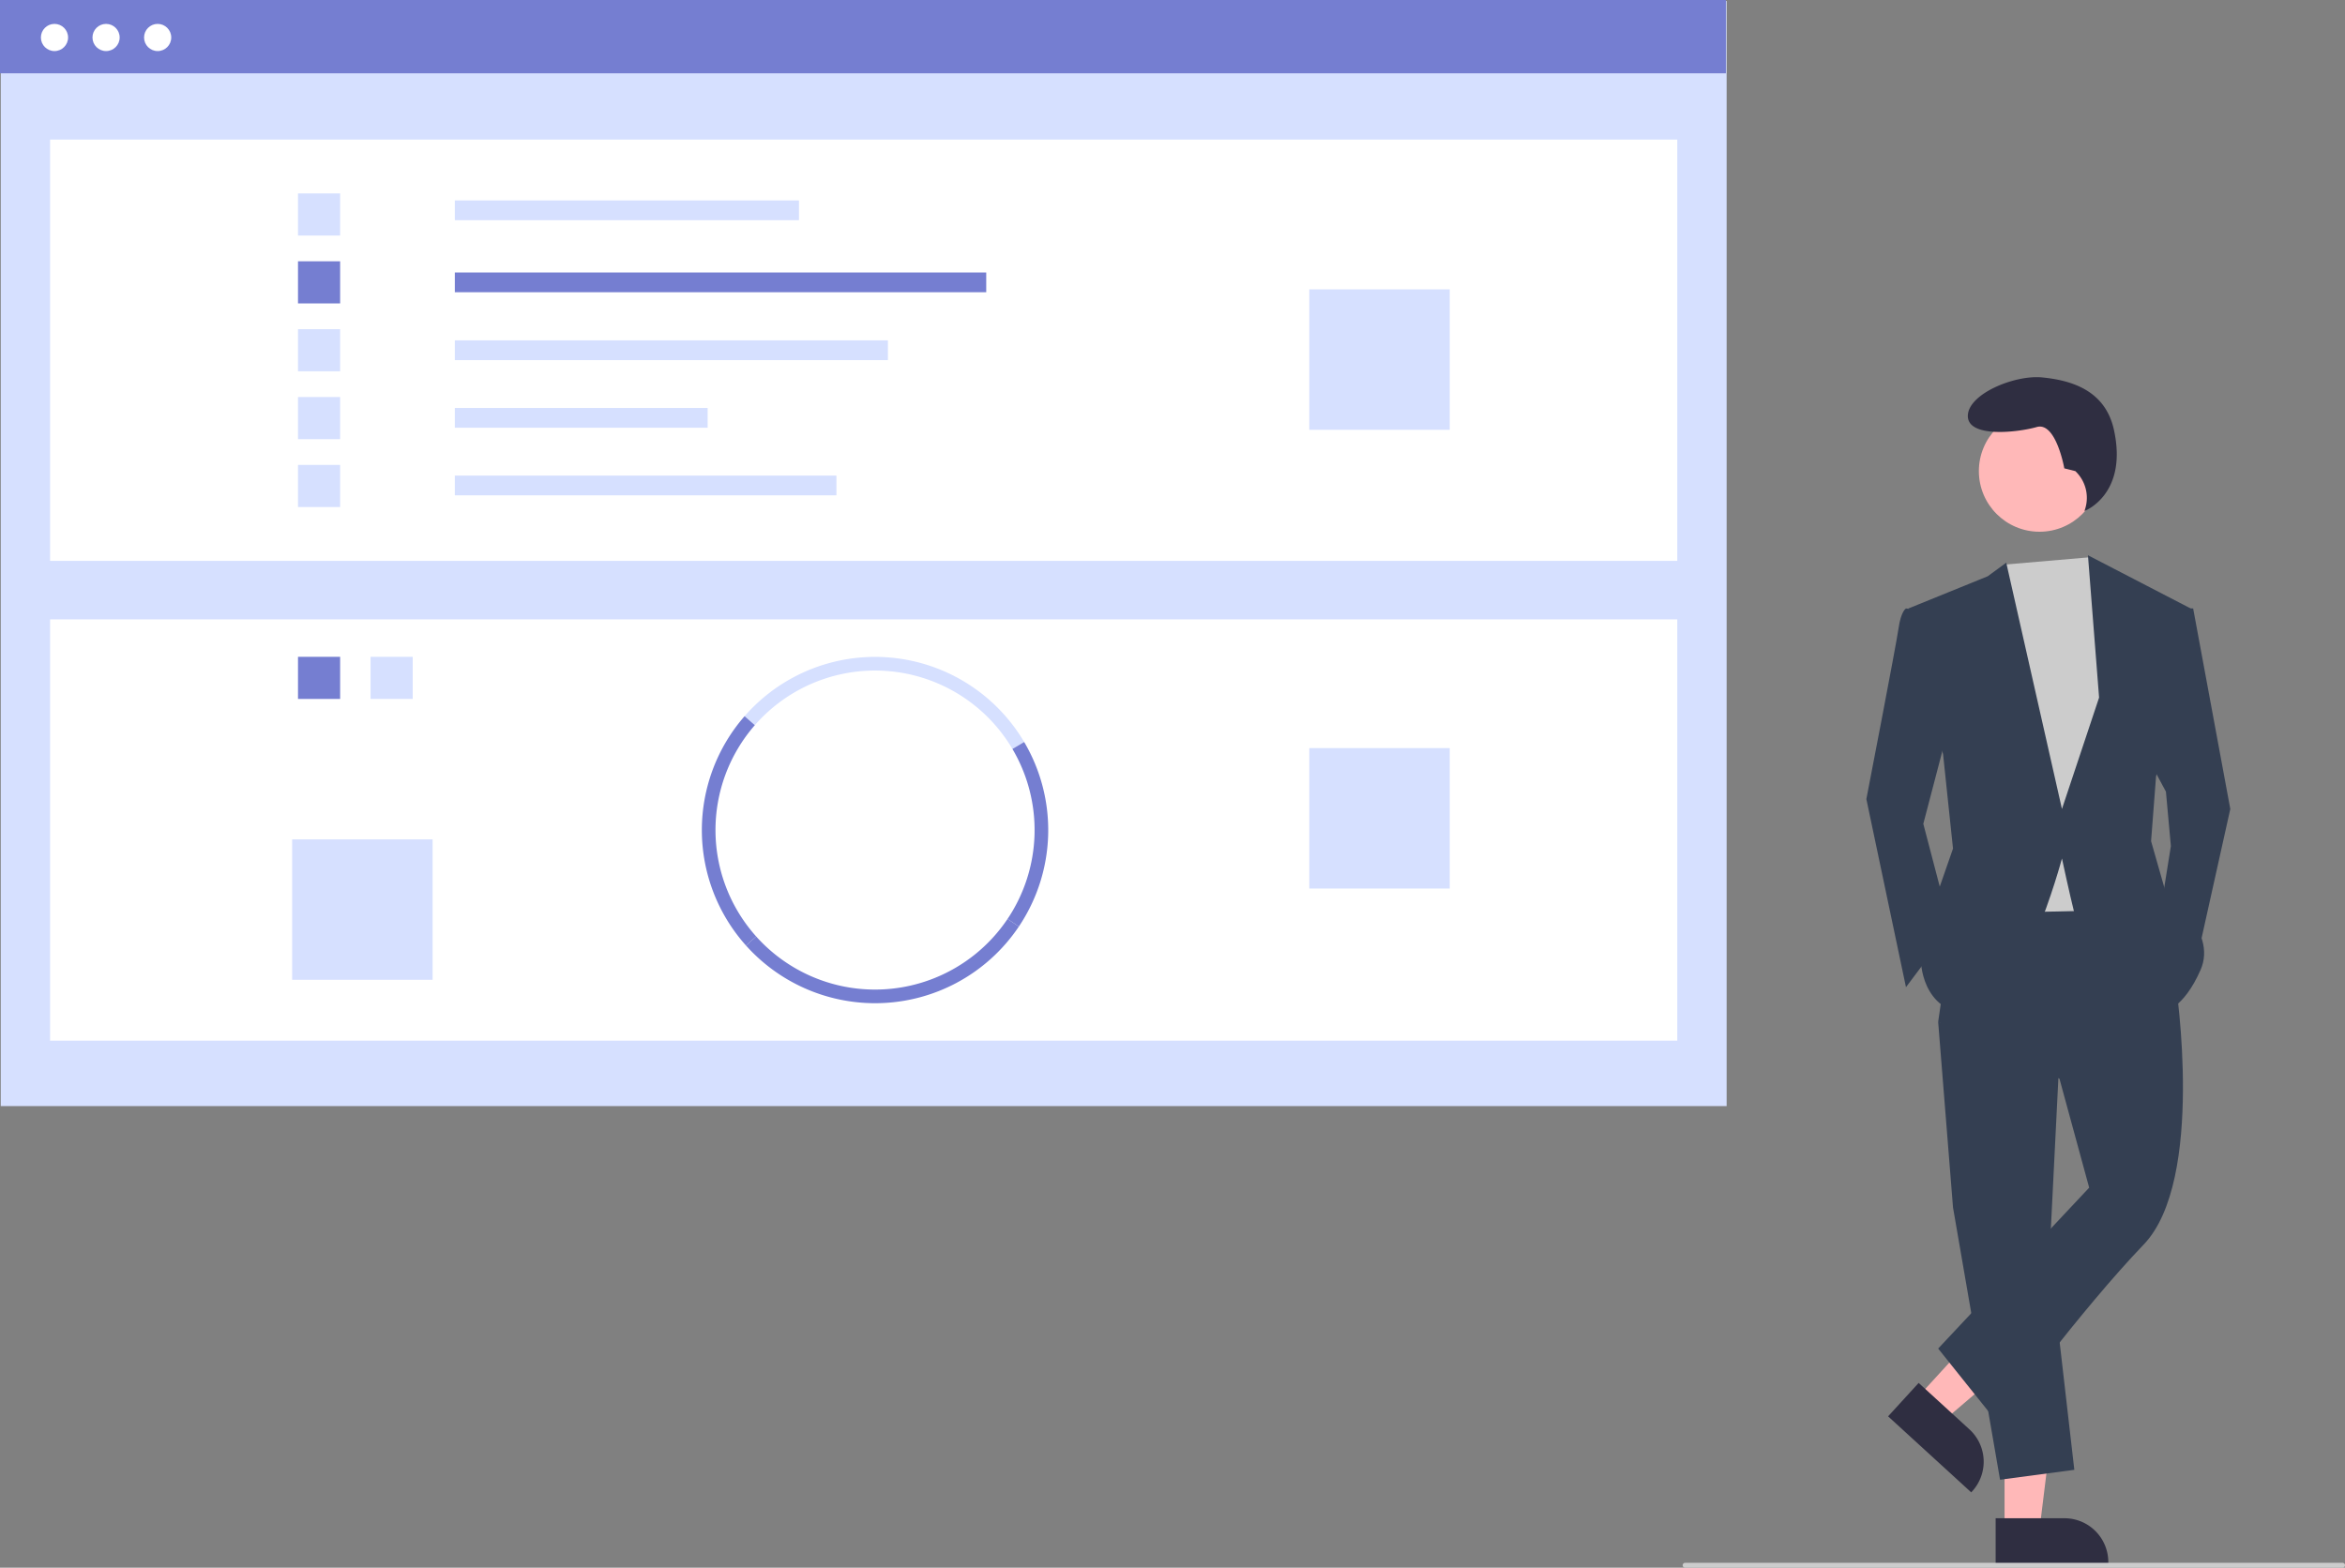 <svg id="undraw_success_factors_re_ce93" xmlns="http://www.w3.org/2000/svg" width="955.953" height="639.224" viewBox="0 0 955.953 639.224">
  <rect x="0" y="0" width="955.953" height="639.224" fill="#808080" stroke="none"/>
  <rect id="Rectangle_1" data-name="Rectangle 1" width="703.576" height="450.601" transform="translate(0.3 0.399)" fill="#d6e0ff"/>
  <rect id="Rectangle_2" data-name="Rectangle 2" width="663.339" height="171.773" transform="translate(20.419 56.915)" fill="#fff"/>
  <rect id="Rectangle_3" data-name="Rectangle 3" width="140.281" height="8.053" transform="translate(185.418 81.727)" fill="#d6e0ff"/>
  <rect id="Rectangle_4" data-name="Rectangle 4" width="216.625" height="8.053" transform="translate(185.418 111.101)" fill="#757ed1"/>
  <rect id="Rectangle_5" data-name="Rectangle 5" width="176.544" height="8.053" transform="translate(185.418 138.776)" fill="#d6e0ff"/>
  <rect id="Rectangle_6" data-name="Rectangle 6" width="103.064" height="8.053" transform="translate(185.418 166.346)" fill="#d6e0ff"/>
  <rect id="Rectangle_7" data-name="Rectangle 7" width="155.55" height="8.053" transform="translate(185.418 193.915)" fill="#d6e0ff"/>
  <rect id="Rectangle_8" data-name="Rectangle 8" width="17.177" height="17.177" transform="translate(121.48 78.864)" fill="#d6e0ff"/>
  <rect id="Rectangle_9" data-name="Rectangle 9" width="17.177" height="17.177" transform="translate(121.48 106.539)" fill="#757ed1"/>
  <rect id="Rectangle_10" data-name="Rectangle 10" width="17.177" height="17.177" transform="translate(121.48 134.213)" fill="#d6e0ff"/>
  <rect id="Rectangle_11" data-name="Rectangle 11" width="17.177" height="17.177" transform="translate(121.48 161.888)" fill="#d6e0ff"/>
  <rect id="Rectangle_12" data-name="Rectangle 12" width="17.177" height="17.177" transform="translate(121.48 189.562)" fill="#d6e0ff"/>
  <rect id="Rectangle_13" data-name="Rectangle 13" width="57.258" height="57.258" transform="translate(533.736 117.99)" fill="#d6e0ff"/>
  <rect id="Rectangle_14" data-name="Rectangle 14" width="663.339" height="171.773" transform="translate(20.419 252.546)" fill="#fff"/>
  <rect id="Rectangle_15" data-name="Rectangle 15" width="17.177" height="17.177" transform="translate(151.064 267.812)" fill="#d6e0ff"/>
  <rect id="Rectangle_16" data-name="Rectangle 16" width="17.177" height="17.177" transform="translate(121.48 267.812)" fill="#757ed1"/>
  <path id="Path_1" data-name="Path 1" d="M534.748,435.763a65.046,65.046,0,0,0-105-9.7l-4.186-3.658a70.594,70.594,0,0,1,113.973,10.526Z" transform="translate(-122.024 -130.388)" fill="#d6e0ff"/>
  <path id="Path_2" data-name="Path 2" d="M537.367,508.182l-4.613-3.1a65.078,65.078,0,0,0,1.994-69.316l4.784-2.832a70.637,70.637,0,0,1-2.164,75.25Z" transform="translate(-122.024 -130.388)" fill="#757ed1"/>
  <path id="Path_3" data-name="Path 3" d="M426.138,515.926a70.59,70.59,0,0,1-.579-93.521l4.186,3.658a65.031,65.031,0,0,0,.534,86.154Z" transform="translate(-122.024 -130.388)" fill="#757ed1"/>
  <path id="Path_4" data-name="Path 4" d="M478.738,539.44a70.709,70.709,0,0,1-52.6-23.514l4.141-3.709a65.043,65.043,0,0,0,102.476-7.138l4.613,3.1a70.554,70.554,0,0,1-58.63,31.259Z" transform="translate(-122.024 -130.388)" fill="#757ed1"/>
  <rect id="Rectangle_17" data-name="Rectangle 17" width="57.258" height="57.258" transform="translate(533.736 305.032)" fill="#d6e0ff"/>
  <rect id="Rectangle_18" data-name="Rectangle 18" width="57.258" height="57.258" transform="translate(119.095 342.249)" fill="#d6e0ff"/>
  <rect id="Rectangle_19" data-name="Rectangle 19" width="703.576" height="29.89" fill="#757ed1"/>
  <circle id="Ellipse_1" data-name="Ellipse 1" cx="5.54" cy="5.54" r="5.54" transform="translate(16.672 9.742)" fill="#fff"/>
  <circle id="Ellipse_2" data-name="Ellipse 2" cx="5.54" cy="5.54" r="5.54" transform="translate(37.701 9.742)" fill="#fff"/>
  <circle id="Ellipse_3" data-name="Ellipse 3" cx="5.54" cy="5.54" r="5.54" transform="translate(58.729 9.742)" fill="#fff"/>
  <path id="Path_5" data-name="Path 5" d="M817.168,623.7h14.243l6.777-54.94H817.165Z" fill="#ffb8b8"/>
  <path id="Path_6" data-name="Path 6" d="M935.558,749.442H963.61a17.877,17.877,0,0,1,17.876,17.875v.582l-45.927,0Z" transform="translate(-122.024 -130.388)" fill="#2f2e41"/>
  <path id="Path_7" data-name="Path 7" d="M781.694,569.766l10.511,9.613,42.079-35.968-15.513-14.187Z" fill="#ffb8b8"/>
  <path id="Path_8" data-name="Path 8" d="M904.175,694.271l20.7,18.93h0A17.877,17.877,0,0,1,926,738.457l-.392.429-33.891-30.995Z" transform="translate(-122.024 -130.388)" fill="#2f2e41"/>
  <path id="Path_9" data-name="Path 9" d="M839.555,430.772l-4.037,80.739,10.093,87.8-30.278,4.037L796.158,492.336,790.1,416.642Z" fill="#343f52"/>
  <path id="Path_10" data-name="Path 10" d="M1009.013,531.892s12.111,79.73-13.12,105.971-59.545,72.666-59.545,72.666L912.126,680.25l61.564-65.6-12.111-44.407L912.126,547.03l8.074-55.508,72.666-1.009Z" transform="translate(-122.024 -130.388)" fill="#343f52"/>
  <circle id="Ellipse_4" data-name="Ellipse 4" cx="24.717" cy="24.717" r="24.717" transform="translate(806.698 167.377)" fill="#ffb8b8"/>
  <path id="Path_11" data-name="Path 11" d="M851.917,227.224l3.786,5.736L865.8,261.219l-8.074,110.007-47.435,1.01L804.232,246.08l12.685-15.856Z" fill="#ccc"/>
  <path id="Path_12" data-name="Path 12" d="M907.08,379.5l-8.074-1.009s-2.018,1.009-3.028,8.074-13.12,69.638-13.12,69.638l16.148,76.7,18.166-24.222-11.1-42.388,11.1-42.388Z" transform="translate(-122.024 -130.388)" fill="#343f52"/>
  <path id="Path_13" data-name="Path 13" d="M888,248.1h6.055l15.139,81.748L895.064,393.43l-14.13-23.213,4.037-25.231-2.018-22.2-7.065-13.121Z" fill="#343f52"/>
  <path id="Path_14" data-name="Path 14" d="M968.045,322.482l-4.494-1.124s-3.371-19.1-11.235-16.853-28.088,4.494-28.088-4.494,19.1-16.853,30.335-15.729,25.584,4.851,29.212,21.347c5.815,26.444-12,33.123-12,33.123l.3-.963a15,15,0,0,0-4.029-15.308Z" transform="translate(-122.024 -130.388)" fill="#2f2e41"/>
  <path id="Path_15" data-name="Path 15" d="M900.015,378.486l32.3-13.12,7.569-5.551,22.708,100.42,15.139-45.416-4.542-58.032,41.884,21.7-14.129,68.629-2.018,26.24,6.055,21.194s21.194,15.139,14.129,31.287-15.139,17.157-15.139,17.157-34.314-32.3-36.333-40.37-5.046-22.2-5.046-22.2S945.431,545.012,925.246,544s-20.185-22.2-20.185-22.2l5.046-22.2,8.074-23.213-4.037-38.351Z" transform="translate(-122.024 -130.388)" fill="#343f52"/>
  <path id="Path_16" data-name="Path 16" d="M1076.976,769.612h-268a1,1,0,0,1,0-2h268a1,1,0,0,1,0,2Z" transform="translate(-122.024 -130.388)" fill="#ccc"/>
</svg>
